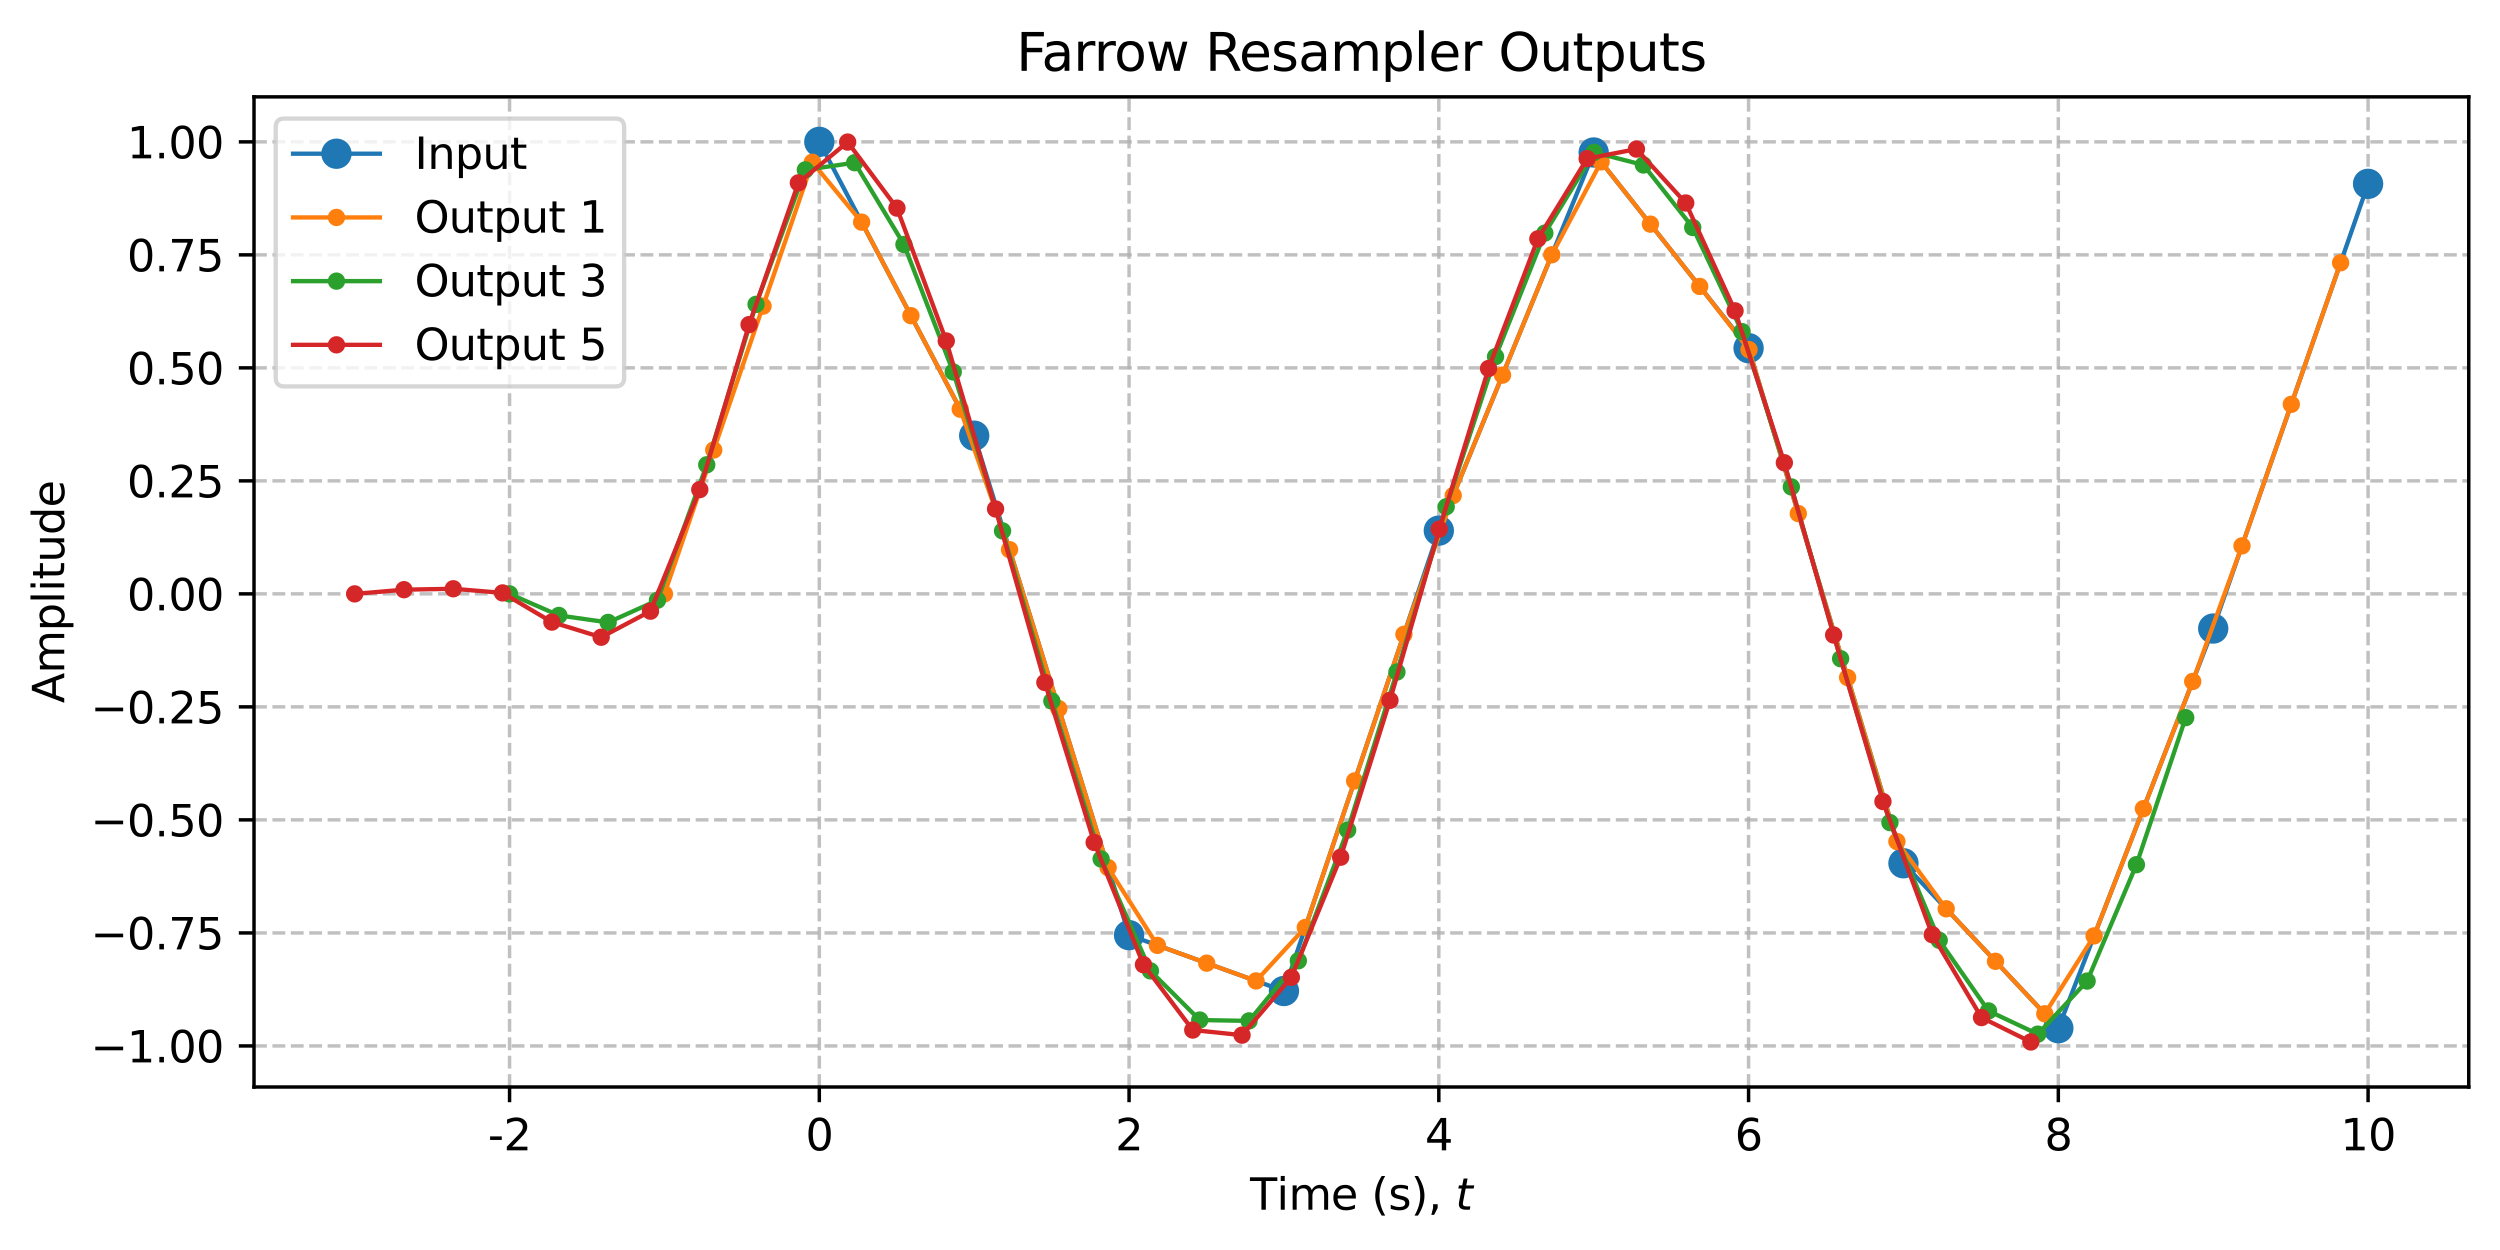 <?xml version="1.0" encoding="utf-8" standalone="no"?>
<!DOCTYPE svg PUBLIC "-//W3C//DTD SVG 1.1//EN"
  "http://www.w3.org/Graphics/SVG/1.1/DTD/svg11.dtd">
<svg xmlns:xlink="http://www.w3.org/1999/xlink" width="576pt" height="288pt" viewBox="0 0 576 288" xmlns="http://www.w3.org/2000/svg" version="1.1">
 <defs>
  <style type="text/css">*{stroke-linejoin: round; stroke-linecap: butt}</style>
 </defs>
 <g id="figure_1">
  <g id="patch_1">
   <path d="M 0 288 
L 576 288 
L 576 0 
L 0 0 
z
" style="fill: #ffffff"/>
  </g>
  <g id="axes_1">
   <g id="patch_2">
    <path d="M 58.523 250.444 
L 568.8 250.444 
L 568.8 22.318 
L 58.523 22.318 
z
" style="fill: #ffffff"/>
   </g>
   <g id="matplotlib.axis_1">
    <g id="xtick_1">
     <g id="line2d_1">
      <path d="M 117.402 250.444 
L 117.402 22.318 
" clip-path="url(#p59b5d9f935)" style="fill: none; stroke-dasharray: 2.96,1.28; stroke-dashoffset: 0; stroke: #b0b0b0; stroke-opacity: 0.8; stroke-width: 0.8"/>
     </g>
     <g id="line2d_2">
      <defs>
       <path id="mf16f959f09" d="M 0 0 
L 0 3.5 
" style="stroke: #000000; stroke-width: 0.8"/>
      </defs>
      <g>
       <use xlink:href="#mf16f959f09" x="117.402" y="250.444" style="stroke: #000000; stroke-width: 0.8"/>
      </g>
     </g>
     <g id="text_1">
      <!-- -2 -->
      <g transform="translate(112.416 265.042) scale(0.1 -0.1)">
       <defs>
        <path id="DejaVuSans-2d" d="M 313 2009 
L 1997 2009 
L 1997 1497 
L 313 1497 
L 313 2009 
z
" transform="scale(0.016)"/>
        <path id="DejaVuSans-32" d="M 1228 531 
L 3431 531 
L 3431 0 
L 469 0 
L 469 531 
Q 828 903 1448 1529 
Q 2069 2156 2228 2338 
Q 2531 2678 2651 2914 
Q 2772 3150 2772 3378 
Q 2772 3750 2511 3984 
Q 2250 4219 1831 4219 
Q 1534 4219 1204 4116 
Q 875 4013 500 3803 
L 500 4441 
Q 881 4594 1212 4672 
Q 1544 4750 1819 4750 
Q 2544 4750 2975 4387 
Q 3406 4025 3406 3419 
Q 3406 3131 3298 2873 
Q 3191 2616 2906 2266 
Q 2828 2175 2409 1742 
Q 1991 1309 1228 531 
z
" transform="scale(0.016)"/>
       </defs>
       <use xlink:href="#DejaVuSans-2d"/>
       <use xlink:href="#DejaVuSans-32" transform="translate(36.084 0)"/>
      </g>
     </g>
    </g>
    <g id="xtick_2">
     <g id="line2d_3">
      <path d="M 188.769 250.444 
L 188.769 22.318 
" clip-path="url(#p59b5d9f935)" style="fill: none; stroke-dasharray: 2.96,1.28; stroke-dashoffset: 0; stroke: #b0b0b0; stroke-opacity: 0.8; stroke-width: 0.8"/>
     </g>
     <g id="line2d_4">
      <g>
       <use xlink:href="#mf16f959f09" x="188.769" y="250.444" style="stroke: #000000; stroke-width: 0.8"/>
      </g>
     </g>
     <g id="text_2">
      <!-- 0 -->
      <g transform="translate(185.588 265.042) scale(0.1 -0.1)">
       <defs>
        <path id="DejaVuSans-30" d="M 2034 4250 
Q 1547 4250 1301 3770 
Q 1056 3291 1056 2328 
Q 1056 1369 1301 889 
Q 1547 409 2034 409 
Q 2525 409 2770 889 
Q 3016 1369 3016 2328 
Q 3016 3291 2770 3770 
Q 2525 4250 2034 4250 
z
M 2034 4750 
Q 2819 4750 3233 4129 
Q 3647 3509 3647 2328 
Q 3647 1150 3233 529 
Q 2819 -91 2034 -91 
Q 1250 -91 836 529 
Q 422 1150 422 2328 
Q 422 3509 836 4129 
Q 1250 4750 2034 4750 
z
" transform="scale(0.016)"/>
       </defs>
       <use xlink:href="#DejaVuSans-30"/>
      </g>
     </g>
    </g>
    <g id="xtick_3">
     <g id="line2d_5">
      <path d="M 260.136 250.444 
L 260.136 22.318 
" clip-path="url(#p59b5d9f935)" style="fill: none; stroke-dasharray: 2.96,1.28; stroke-dashoffset: 0; stroke: #b0b0b0; stroke-opacity: 0.8; stroke-width: 0.8"/>
     </g>
     <g id="line2d_6">
      <g>
       <use xlink:href="#mf16f959f09" x="260.136" y="250.444" style="stroke: #000000; stroke-width: 0.8"/>
      </g>
     </g>
     <g id="text_3">
      <!-- 2 -->
      <g transform="translate(256.955 265.042) scale(0.1 -0.1)">
       <use xlink:href="#DejaVuSans-32"/>
      </g>
     </g>
    </g>
    <g id="xtick_4">
     <g id="line2d_7">
      <path d="M 331.504 250.444 
L 331.504 22.318 
" clip-path="url(#p59b5d9f935)" style="fill: none; stroke-dasharray: 2.96,1.28; stroke-dashoffset: 0; stroke: #b0b0b0; stroke-opacity: 0.8; stroke-width: 0.8"/>
     </g>
     <g id="line2d_8">
      <g>
       <use xlink:href="#mf16f959f09" x="331.504" y="250.444" style="stroke: #000000; stroke-width: 0.8"/>
      </g>
     </g>
     <g id="text_4">
      <!-- 4 -->
      <g transform="translate(328.322 265.042) scale(0.1 -0.1)">
       <defs>
        <path id="DejaVuSans-34" d="M 2419 4116 
L 825 1625 
L 2419 1625 
L 2419 4116 
z
M 2253 4666 
L 3047 4666 
L 3047 1625 
L 3713 1625 
L 3713 1100 
L 3047 1100 
L 3047 0 
L 2419 0 
L 2419 1100 
L 313 1100 
L 313 1709 
L 2253 4666 
z
" transform="scale(0.016)"/>
       </defs>
       <use xlink:href="#DejaVuSans-34"/>
      </g>
     </g>
    </g>
    <g id="xtick_5">
     <g id="line2d_9">
      <path d="M 402.871 250.444 
L 402.871 22.318 
" clip-path="url(#p59b5d9f935)" style="fill: none; stroke-dasharray: 2.96,1.28; stroke-dashoffset: 0; stroke: #b0b0b0; stroke-opacity: 0.8; stroke-width: 0.8"/>
     </g>
     <g id="line2d_10">
      <g>
       <use xlink:href="#mf16f959f09" x="402.871" y="250.444" style="stroke: #000000; stroke-width: 0.8"/>
      </g>
     </g>
     <g id="text_5">
      <!-- 6 -->
      <g transform="translate(399.69 265.042) scale(0.1 -0.1)">
       <defs>
        <path id="DejaVuSans-36" d="M 2113 2584 
Q 1688 2584 1439 2293 
Q 1191 2003 1191 1497 
Q 1191 994 1439 701 
Q 1688 409 2113 409 
Q 2538 409 2786 701 
Q 3034 994 3034 1497 
Q 3034 2003 2786 2293 
Q 2538 2584 2113 2584 
z
M 3366 4563 
L 3366 3988 
Q 3128 4100 2886 4159 
Q 2644 4219 2406 4219 
Q 1781 4219 1451 3797 
Q 1122 3375 1075 2522 
Q 1259 2794 1537 2939 
Q 1816 3084 2150 3084 
Q 2853 3084 3261 2657 
Q 3669 2231 3669 1497 
Q 3669 778 3244 343 
Q 2819 -91 2113 -91 
Q 1303 -91 875 529 
Q 447 1150 447 2328 
Q 447 3434 972 4092 
Q 1497 4750 2381 4750 
Q 2619 4750 2861 4703 
Q 3103 4656 3366 4563 
z
" transform="scale(0.016)"/>
       </defs>
       <use xlink:href="#DejaVuSans-36"/>
      </g>
     </g>
    </g>
    <g id="xtick_6">
     <g id="line2d_11">
      <path d="M 474.238 250.444 
L 474.238 22.318 
" clip-path="url(#p59b5d9f935)" style="fill: none; stroke-dasharray: 2.96,1.28; stroke-dashoffset: 0; stroke: #b0b0b0; stroke-opacity: 0.8; stroke-width: 0.8"/>
     </g>
     <g id="line2d_12">
      <g>
       <use xlink:href="#mf16f959f09" x="474.238" y="250.444" style="stroke: #000000; stroke-width: 0.8"/>
      </g>
     </g>
     <g id="text_6">
      <!-- 8 -->
      <g transform="translate(471.057 265.042) scale(0.1 -0.1)">
       <defs>
        <path id="DejaVuSans-38" d="M 2034 2216 
Q 1584 2216 1326 1975 
Q 1069 1734 1069 1313 
Q 1069 891 1326 650 
Q 1584 409 2034 409 
Q 2484 409 2743 651 
Q 3003 894 3003 1313 
Q 3003 1734 2745 1975 
Q 2488 2216 2034 2216 
z
M 1403 2484 
Q 997 2584 770 2862 
Q 544 3141 544 3541 
Q 544 4100 942 4425 
Q 1341 4750 2034 4750 
Q 2731 4750 3128 4425 
Q 3525 4100 3525 3541 
Q 3525 3141 3298 2862 
Q 3072 2584 2669 2484 
Q 3125 2378 3379 2068 
Q 3634 1759 3634 1313 
Q 3634 634 3220 271 
Q 2806 -91 2034 -91 
Q 1263 -91 848 271 
Q 434 634 434 1313 
Q 434 1759 690 2068 
Q 947 2378 1403 2484 
z
M 1172 3481 
Q 1172 3119 1398 2916 
Q 1625 2713 2034 2713 
Q 2441 2713 2670 2916 
Q 2900 3119 2900 3481 
Q 2900 3844 2670 4047 
Q 2441 4250 2034 4250 
Q 1625 4250 1398 4047 
Q 1172 3844 1172 3481 
z
" transform="scale(0.016)"/>
       </defs>
       <use xlink:href="#DejaVuSans-38"/>
      </g>
     </g>
    </g>
    <g id="xtick_7">
     <g id="line2d_13">
      <path d="M 545.606 250.444 
L 545.606 22.318 
" clip-path="url(#p59b5d9f935)" style="fill: none; stroke-dasharray: 2.96,1.28; stroke-dashoffset: 0; stroke: #b0b0b0; stroke-opacity: 0.8; stroke-width: 0.8"/>
     </g>
     <g id="line2d_14">
      <g>
       <use xlink:href="#mf16f959f09" x="545.606" y="250.444" style="stroke: #000000; stroke-width: 0.8"/>
      </g>
     </g>
     <g id="text_7">
      <!-- 10 -->
      <g transform="translate(539.243 265.042) scale(0.1 -0.1)">
       <defs>
        <path id="DejaVuSans-31" d="M 794 531 
L 1825 531 
L 1825 4091 
L 703 3866 
L 703 4441 
L 1819 4666 
L 2450 4666 
L 2450 531 
L 3481 531 
L 3481 0 
L 794 0 
L 794 531 
z
" transform="scale(0.016)"/>
       </defs>
       <use xlink:href="#DejaVuSans-31"/>
       <use xlink:href="#DejaVuSans-30" transform="translate(63.623 0)"/>
      </g>
     </g>
    </g>
    <g id="text_8">
     <!-- Time (s), $t$ -->
     <g transform="translate(288.012 278.72) scale(0.1 -0.1)">
      <defs>
       <path id="DejaVuSans-54" d="M -19 4666 
L 3928 4666 
L 3928 4134 
L 2272 4134 
L 2272 0 
L 1638 0 
L 1638 4134 
L -19 4134 
L -19 4666 
z
" transform="scale(0.016)"/>
       <path id="DejaVuSans-69" d="M 603 3500 
L 1178 3500 
L 1178 0 
L 603 0 
L 603 3500 
z
M 603 4863 
L 1178 4863 
L 1178 4134 
L 603 4134 
L 603 4863 
z
" transform="scale(0.016)"/>
       <path id="DejaVuSans-6d" d="M 3328 2828 
Q 3544 3216 3844 3400 
Q 4144 3584 4550 3584 
Q 5097 3584 5394 3201 
Q 5691 2819 5691 2113 
L 5691 0 
L 5113 0 
L 5113 2094 
Q 5113 2597 4934 2840 
Q 4756 3084 4391 3084 
Q 3944 3084 3684 2787 
Q 3425 2491 3425 1978 
L 3425 0 
L 2847 0 
L 2847 2094 
Q 2847 2600 2669 2842 
Q 2491 3084 2119 3084 
Q 1678 3084 1418 2786 
Q 1159 2488 1159 1978 
L 1159 0 
L 581 0 
L 581 3500 
L 1159 3500 
L 1159 2956 
Q 1356 3278 1631 3431 
Q 1906 3584 2284 3584 
Q 2666 3584 2933 3390 
Q 3200 3197 3328 2828 
z
" transform="scale(0.016)"/>
       <path id="DejaVuSans-65" d="M 3597 1894 
L 3597 1613 
L 953 1613 
Q 991 1019 1311 708 
Q 1631 397 2203 397 
Q 2534 397 2845 478 
Q 3156 559 3463 722 
L 3463 178 
Q 3153 47 2828 -22 
Q 2503 -91 2169 -91 
Q 1331 -91 842 396 
Q 353 884 353 1716 
Q 353 2575 817 3079 
Q 1281 3584 2069 3584 
Q 2775 3584 3186 3129 
Q 3597 2675 3597 1894 
z
M 3022 2063 
Q 3016 2534 2758 2815 
Q 2500 3097 2075 3097 
Q 1594 3097 1305 2825 
Q 1016 2553 972 2059 
L 3022 2063 
z
" transform="scale(0.016)"/>
       <path id="DejaVuSans-20" transform="scale(0.016)"/>
       <path id="DejaVuSans-28" d="M 1984 4856 
Q 1566 4138 1362 3434 
Q 1159 2731 1159 2009 
Q 1159 1288 1364 580 
Q 1569 -128 1984 -844 
L 1484 -844 
Q 1016 -109 783 600 
Q 550 1309 550 2009 
Q 550 2706 781 3412 
Q 1013 4119 1484 4856 
L 1984 4856 
z
" transform="scale(0.016)"/>
       <path id="DejaVuSans-73" d="M 2834 3397 
L 2834 2853 
Q 2591 2978 2328 3040 
Q 2066 3103 1784 3103 
Q 1356 3103 1142 2972 
Q 928 2841 928 2578 
Q 928 2378 1081 2264 
Q 1234 2150 1697 2047 
L 1894 2003 
Q 2506 1872 2764 1633 
Q 3022 1394 3022 966 
Q 3022 478 2636 193 
Q 2250 -91 1575 -91 
Q 1294 -91 989 -36 
Q 684 19 347 128 
L 347 722 
Q 666 556 975 473 
Q 1284 391 1588 391 
Q 1994 391 2212 530 
Q 2431 669 2431 922 
Q 2431 1156 2273 1281 
Q 2116 1406 1581 1522 
L 1381 1569 
Q 847 1681 609 1914 
Q 372 2147 372 2553 
Q 372 3047 722 3315 
Q 1072 3584 1716 3584 
Q 2034 3584 2315 3537 
Q 2597 3491 2834 3397 
z
" transform="scale(0.016)"/>
       <path id="DejaVuSans-29" d="M 513 4856 
L 1013 4856 
Q 1481 4119 1714 3412 
Q 1947 2706 1947 2009 
Q 1947 1309 1714 600 
Q 1481 -109 1013 -844 
L 513 -844 
Q 928 -128 1133 580 
Q 1338 1288 1338 2009 
Q 1338 2731 1133 3434 
Q 928 4138 513 4856 
z
" transform="scale(0.016)"/>
       <path id="DejaVuSans-2c" d="M 750 794 
L 1409 794 
L 1409 256 
L 897 -744 
L 494 -744 
L 750 256 
L 750 794 
z
" transform="scale(0.016)"/>
       <path id="DejaVuSans-Oblique-74" d="M 2706 3500 
L 2619 3053 
L 1472 3053 
L 1100 1153 
Q 1081 1047 1072 975 
Q 1063 903 1063 863 
Q 1063 663 1183 572 
Q 1303 481 1569 481 
L 2150 481 
L 2053 0 
L 1503 0 
Q 991 0 739 200 
Q 488 400 488 806 
Q 488 878 497 964 
Q 506 1050 525 1153 
L 897 3053 
L 409 3053 
L 500 3500 
L 978 3500 
L 1172 4494 
L 1747 4494 
L 1556 3500 
L 2706 3500 
z
" transform="scale(0.016)"/>
      </defs>
      <use xlink:href="#DejaVuSans-54" transform="translate(0 0.016)"/>
      <use xlink:href="#DejaVuSans-69" transform="translate(61.084 0.016)"/>
      <use xlink:href="#DejaVuSans-6d" transform="translate(88.867 0.016)"/>
      <use xlink:href="#DejaVuSans-65" transform="translate(186.279 0.016)"/>
      <use xlink:href="#DejaVuSans-20" transform="translate(247.803 0.016)"/>
      <use xlink:href="#DejaVuSans-28" transform="translate(279.59 0.016)"/>
      <use xlink:href="#DejaVuSans-73" transform="translate(318.604 0.016)"/>
      <use xlink:href="#DejaVuSans-29" transform="translate(370.703 0.016)"/>
      <use xlink:href="#DejaVuSans-2c" transform="translate(409.717 0.016)"/>
      <use xlink:href="#DejaVuSans-20" transform="translate(441.504 0.016)"/>
      <use xlink:href="#DejaVuSans-Oblique-74" transform="translate(473.291 0.016)"/>
     </g>
    </g>
   </g>
   <g id="matplotlib.axis_2">
    <g id="ytick_1">
     <g id="line2d_15">
      <path d="M 58.523 240.978 
L 568.8 240.978 
" clip-path="url(#p59b5d9f935)" style="fill: none; stroke-dasharray: 2.96,1.28; stroke-dashoffset: 0; stroke: #b0b0b0; stroke-opacity: 0.8; stroke-width: 0.8"/>
     </g>
     <g id="line2d_16">
      <defs>
       <path id="macec46eb5b" d="M 0 0 
L -3.5 0 
" style="stroke: #000000; stroke-width: 0.8"/>
      </defs>
      <g>
       <use xlink:href="#macec46eb5b" x="58.523" y="240.978" style="stroke: #000000; stroke-width: 0.8"/>
      </g>
     </g>
     <g id="text_9">
      <!-- −1.00 -->
      <g transform="translate(20.878 244.777) scale(0.1 -0.1)">
       <defs>
        <path id="DejaVuSans-2212" d="M 678 2272 
L 4684 2272 
L 4684 1741 
L 678 1741 
L 678 2272 
z
" transform="scale(0.016)"/>
        <path id="DejaVuSans-2e" d="M 684 794 
L 1344 794 
L 1344 0 
L 684 0 
L 684 794 
z
" transform="scale(0.016)"/>
       </defs>
       <use xlink:href="#DejaVuSans-2212"/>
       <use xlink:href="#DejaVuSans-31" transform="translate(83.789 0)"/>
       <use xlink:href="#DejaVuSans-2e" transform="translate(147.412 0)"/>
       <use xlink:href="#DejaVuSans-30" transform="translate(179.199 0)"/>
       <use xlink:href="#DejaVuSans-30" transform="translate(242.822 0)"/>
      </g>
     </g>
    </g>
    <g id="ytick_2">
     <g id="line2d_17">
      <path d="M 58.523 214.941 
L 568.8 214.941 
" clip-path="url(#p59b5d9f935)" style="fill: none; stroke-dasharray: 2.96,1.28; stroke-dashoffset: 0; stroke: #b0b0b0; stroke-opacity: 0.8; stroke-width: 0.8"/>
     </g>
     <g id="line2d_18">
      <g>
       <use xlink:href="#macec46eb5b" x="58.523" y="214.941" style="stroke: #000000; stroke-width: 0.8"/>
      </g>
     </g>
     <g id="text_10">
      <!-- −0.75 -->
      <g transform="translate(20.878 218.74) scale(0.1 -0.1)">
       <defs>
        <path id="DejaVuSans-37" d="M 525 4666 
L 3525 4666 
L 3525 4397 
L 1831 0 
L 1172 0 
L 2766 4134 
L 525 4134 
L 525 4666 
z
" transform="scale(0.016)"/>
        <path id="DejaVuSans-35" d="M 691 4666 
L 3169 4666 
L 3169 4134 
L 1269 4134 
L 1269 2991 
Q 1406 3038 1543 3061 
Q 1681 3084 1819 3084 
Q 2600 3084 3056 2656 
Q 3513 2228 3513 1497 
Q 3513 744 3044 326 
Q 2575 -91 1722 -91 
Q 1428 -91 1123 -41 
Q 819 9 494 109 
L 494 744 
Q 775 591 1075 516 
Q 1375 441 1709 441 
Q 2250 441 2565 725 
Q 2881 1009 2881 1497 
Q 2881 1984 2565 2268 
Q 2250 2553 1709 2553 
Q 1456 2553 1204 2497 
Q 953 2441 691 2322 
L 691 4666 
z
" transform="scale(0.016)"/>
       </defs>
       <use xlink:href="#DejaVuSans-2212"/>
       <use xlink:href="#DejaVuSans-30" transform="translate(83.789 0)"/>
       <use xlink:href="#DejaVuSans-2e" transform="translate(147.412 0)"/>
       <use xlink:href="#DejaVuSans-37" transform="translate(179.199 0)"/>
       <use xlink:href="#DejaVuSans-35" transform="translate(242.822 0)"/>
      </g>
     </g>
    </g>
    <g id="ytick_3">
     <g id="line2d_19">
      <path d="M 58.523 188.905 
L 568.8 188.905 
" clip-path="url(#p59b5d9f935)" style="fill: none; stroke-dasharray: 2.96,1.28; stroke-dashoffset: 0; stroke: #b0b0b0; stroke-opacity: 0.8; stroke-width: 0.8"/>
     </g>
     <g id="line2d_20">
      <g>
       <use xlink:href="#macec46eb5b" x="58.523" y="188.905" style="stroke: #000000; stroke-width: 0.8"/>
      </g>
     </g>
     <g id="text_11">
      <!-- −0.50 -->
      <g transform="translate(20.878 192.704) scale(0.1 -0.1)">
       <use xlink:href="#DejaVuSans-2212"/>
       <use xlink:href="#DejaVuSans-30" transform="translate(83.789 0)"/>
       <use xlink:href="#DejaVuSans-2e" transform="translate(147.412 0)"/>
       <use xlink:href="#DejaVuSans-35" transform="translate(179.199 0)"/>
       <use xlink:href="#DejaVuSans-30" transform="translate(242.822 0)"/>
      </g>
     </g>
    </g>
    <g id="ytick_4">
     <g id="line2d_21">
      <path d="M 58.523 162.869 
L 568.8 162.869 
" clip-path="url(#p59b5d9f935)" style="fill: none; stroke-dasharray: 2.96,1.28; stroke-dashoffset: 0; stroke: #b0b0b0; stroke-opacity: 0.8; stroke-width: 0.8"/>
     </g>
     <g id="line2d_22">
      <g>
       <use xlink:href="#macec46eb5b" x="58.523" y="162.869" style="stroke: #000000; stroke-width: 0.8"/>
      </g>
     </g>
     <g id="text_12">
      <!-- −0.25 -->
      <g transform="translate(20.878 166.668) scale(0.1 -0.1)">
       <use xlink:href="#DejaVuSans-2212"/>
       <use xlink:href="#DejaVuSans-30" transform="translate(83.789 0)"/>
       <use xlink:href="#DejaVuSans-2e" transform="translate(147.412 0)"/>
       <use xlink:href="#DejaVuSans-32" transform="translate(179.199 0)"/>
       <use xlink:href="#DejaVuSans-35" transform="translate(242.822 0)"/>
      </g>
     </g>
    </g>
    <g id="ytick_5">
     <g id="line2d_23">
      <path d="M 58.523 136.832 
L 568.8 136.832 
" clip-path="url(#p59b5d9f935)" style="fill: none; stroke-dasharray: 2.96,1.28; stroke-dashoffset: 0; stroke: #b0b0b0; stroke-opacity: 0.8; stroke-width: 0.8"/>
     </g>
     <g id="line2d_24">
      <g>
       <use xlink:href="#macec46eb5b" x="58.523" y="136.832" style="stroke: #000000; stroke-width: 0.8"/>
      </g>
     </g>
     <g id="text_13">
      <!-- 0.00 -->
      <g transform="translate(29.258 140.632) scale(0.1 -0.1)">
       <use xlink:href="#DejaVuSans-30"/>
       <use xlink:href="#DejaVuSans-2e" transform="translate(63.623 0)"/>
       <use xlink:href="#DejaVuSans-30" transform="translate(95.41 0)"/>
       <use xlink:href="#DejaVuSans-30" transform="translate(159.033 0)"/>
      </g>
     </g>
    </g>
    <g id="ytick_6">
     <g id="line2d_25">
      <path d="M 58.523 110.796 
L 568.8 110.796 
" clip-path="url(#p59b5d9f935)" style="fill: none; stroke-dasharray: 2.96,1.28; stroke-dashoffset: 0; stroke: #b0b0b0; stroke-opacity: 0.8; stroke-width: 0.8"/>
     </g>
     <g id="line2d_26">
      <g>
       <use xlink:href="#macec46eb5b" x="58.523" y="110.796" style="stroke: #000000; stroke-width: 0.8"/>
      </g>
     </g>
     <g id="text_14">
      <!-- 0.25 -->
      <g transform="translate(29.258 114.595) scale(0.1 -0.1)">
       <use xlink:href="#DejaVuSans-30"/>
       <use xlink:href="#DejaVuSans-2e" transform="translate(63.623 0)"/>
       <use xlink:href="#DejaVuSans-32" transform="translate(95.41 0)"/>
       <use xlink:href="#DejaVuSans-35" transform="translate(159.033 0)"/>
      </g>
     </g>
    </g>
    <g id="ytick_7">
     <g id="line2d_27">
      <path d="M 58.523 84.76 
L 568.8 84.76 
" clip-path="url(#p59b5d9f935)" style="fill: none; stroke-dasharray: 2.96,1.28; stroke-dashoffset: 0; stroke: #b0b0b0; stroke-opacity: 0.8; stroke-width: 0.8"/>
     </g>
     <g id="line2d_28">
      <g>
       <use xlink:href="#macec46eb5b" x="58.523" y="84.76" style="stroke: #000000; stroke-width: 0.8"/>
      </g>
     </g>
     <g id="text_15">
      <!-- 0.50 -->
      <g transform="translate(29.258 88.559) scale(0.1 -0.1)">
       <use xlink:href="#DejaVuSans-30"/>
       <use xlink:href="#DejaVuSans-2e" transform="translate(63.623 0)"/>
       <use xlink:href="#DejaVuSans-35" transform="translate(95.41 0)"/>
       <use xlink:href="#DejaVuSans-30" transform="translate(159.033 0)"/>
      </g>
     </g>
    </g>
    <g id="ytick_8">
     <g id="line2d_29">
      <path d="M 58.523 58.724 
L 568.8 58.724 
" clip-path="url(#p59b5d9f935)" style="fill: none; stroke-dasharray: 2.96,1.28; stroke-dashoffset: 0; stroke: #b0b0b0; stroke-opacity: 0.8; stroke-width: 0.8"/>
     </g>
     <g id="line2d_30">
      <g>
       <use xlink:href="#macec46eb5b" x="58.523" y="58.724" style="stroke: #000000; stroke-width: 0.8"/>
      </g>
     </g>
     <g id="text_16">
      <!-- 0.75 -->
      <g transform="translate(29.258 62.523) scale(0.1 -0.1)">
       <use xlink:href="#DejaVuSans-30"/>
       <use xlink:href="#DejaVuSans-2e" transform="translate(63.623 0)"/>
       <use xlink:href="#DejaVuSans-37" transform="translate(95.41 0)"/>
       <use xlink:href="#DejaVuSans-35" transform="translate(159.033 0)"/>
      </g>
     </g>
    </g>
    <g id="ytick_9">
     <g id="line2d_31">
      <path d="M 58.523 32.687 
L 568.8 32.687 
" clip-path="url(#p59b5d9f935)" style="fill: none; stroke-dasharray: 2.96,1.28; stroke-dashoffset: 0; stroke: #b0b0b0; stroke-opacity: 0.8; stroke-width: 0.8"/>
     </g>
     <g id="line2d_32">
      <g>
       <use xlink:href="#macec46eb5b" x="58.523" y="32.687" style="stroke: #000000; stroke-width: 0.8"/>
      </g>
     </g>
     <g id="text_17">
      <!-- 1.00 -->
      <g transform="translate(29.258 36.487) scale(0.1 -0.1)">
       <use xlink:href="#DejaVuSans-31"/>
       <use xlink:href="#DejaVuSans-2e" transform="translate(63.623 0)"/>
       <use xlink:href="#DejaVuSans-30" transform="translate(95.41 0)"/>
       <use xlink:href="#DejaVuSans-30" transform="translate(159.033 0)"/>
      </g>
     </g>
    </g>
    <g id="text_18">
     <!-- Amplitude -->
     <g transform="translate(14.798 162.004) rotate(-90) scale(0.1 -0.1)">
      <defs>
       <path id="DejaVuSans-41" d="M 2188 4044 
L 1331 1722 
L 3047 1722 
L 2188 4044 
z
M 1831 4666 
L 2547 4666 
L 4325 0 
L 3669 0 
L 3244 1197 
L 1141 1197 
L 716 0 
L 50 0 
L 1831 4666 
z
" transform="scale(0.016)"/>
       <path id="DejaVuSans-70" d="M 1159 525 
L 1159 -1331 
L 581 -1331 
L 581 3500 
L 1159 3500 
L 1159 2969 
Q 1341 3281 1617 3432 
Q 1894 3584 2278 3584 
Q 2916 3584 3314 3078 
Q 3713 2572 3713 1747 
Q 3713 922 3314 415 
Q 2916 -91 2278 -91 
Q 1894 -91 1617 61 
Q 1341 213 1159 525 
z
M 3116 1747 
Q 3116 2381 2855 2742 
Q 2594 3103 2138 3103 
Q 1681 3103 1420 2742 
Q 1159 2381 1159 1747 
Q 1159 1113 1420 752 
Q 1681 391 2138 391 
Q 2594 391 2855 752 
Q 3116 1113 3116 1747 
z
" transform="scale(0.016)"/>
       <path id="DejaVuSans-6c" d="M 603 4863 
L 1178 4863 
L 1178 0 
L 603 0 
L 603 4863 
z
" transform="scale(0.016)"/>
       <path id="DejaVuSans-74" d="M 1172 4494 
L 1172 3500 
L 2356 3500 
L 2356 3053 
L 1172 3053 
L 1172 1153 
Q 1172 725 1289 603 
Q 1406 481 1766 481 
L 2356 481 
L 2356 0 
L 1766 0 
Q 1100 0 847 248 
Q 594 497 594 1153 
L 594 3053 
L 172 3053 
L 172 3500 
L 594 3500 
L 594 4494 
L 1172 4494 
z
" transform="scale(0.016)"/>
       <path id="DejaVuSans-75" d="M 544 1381 
L 544 3500 
L 1119 3500 
L 1119 1403 
Q 1119 906 1312 657 
Q 1506 409 1894 409 
Q 2359 409 2629 706 
Q 2900 1003 2900 1516 
L 2900 3500 
L 3475 3500 
L 3475 0 
L 2900 0 
L 2900 538 
Q 2691 219 2414 64 
Q 2138 -91 1772 -91 
Q 1169 -91 856 284 
Q 544 659 544 1381 
z
M 1991 3584 
L 1991 3584 
z
" transform="scale(0.016)"/>
       <path id="DejaVuSans-64" d="M 2906 2969 
L 2906 4863 
L 3481 4863 
L 3481 0 
L 2906 0 
L 2906 525 
Q 2725 213 2448 61 
Q 2172 -91 1784 -91 
Q 1150 -91 751 415 
Q 353 922 353 1747 
Q 353 2572 751 3078 
Q 1150 3584 1784 3584 
Q 2172 3584 2448 3432 
Q 2725 3281 2906 2969 
z
M 947 1747 
Q 947 1113 1208 752 
Q 1469 391 1925 391 
Q 2381 391 2643 752 
Q 2906 1113 2906 1747 
Q 2906 2381 2643 2742 
Q 2381 3103 1925 3103 
Q 1469 3103 1208 2742 
Q 947 2381 947 1747 
z
" transform="scale(0.016)"/>
      </defs>
      <use xlink:href="#DejaVuSans-41"/>
      <use xlink:href="#DejaVuSans-6d" transform="translate(68.408 0)"/>
      <use xlink:href="#DejaVuSans-70" transform="translate(165.82 0)"/>
      <use xlink:href="#DejaVuSans-6c" transform="translate(229.297 0)"/>
      <use xlink:href="#DejaVuSans-69" transform="translate(257.08 0)"/>
      <use xlink:href="#DejaVuSans-74" transform="translate(284.863 0)"/>
      <use xlink:href="#DejaVuSans-75" transform="translate(324.072 0)"/>
      <use xlink:href="#DejaVuSans-64" transform="translate(387.451 0)"/>
      <use xlink:href="#DejaVuSans-65" transform="translate(450.928 0)"/>
     </g>
    </g>
   </g>
   <g id="line2d_33">
    <path d="M 188.769 32.687 
L 224.453 100.38 
L 260.136 215.459 
L 295.82 228.327 
L 331.504 122.256 
L 367.187 35.134 
L 402.871 80.216 
L 438.555 198.898 
L 474.238 236.897 
L 509.922 144.816 
L 545.606 42.357 
" clip-path="url(#p59b5d9f935)" style="fill: none; stroke: #1f77b4; stroke-linecap: square"/>
    <defs>
     <path id="m465de26dd0" d="M 0 3 
C 0.796 3 1.559 2.684 2.121 2.121 
C 2.684 1.559 3 0.796 3 0 
C 3 -0.796 2.684 -1.559 2.121 -2.121 
C 1.559 -2.684 0.796 -3 0 -3 
C -0.796 -3 -1.559 -2.684 -2.121 -2.121 
C -2.684 -1.559 -3 -0.796 -3 0 
C -3 0.796 -2.684 1.559 -2.121 2.121 
C -1.559 2.684 -0.796 3 0 3 
z
" style="stroke: #1f77b4"/>
    </defs>
    <g clip-path="url(#p59b5d9f935)">
     <use xlink:href="#m465de26dd0" x="188.769" y="32.687" style="fill: #1f77b4; stroke: #1f77b4"/>
     <use xlink:href="#m465de26dd0" x="224.453" y="100.38" style="fill: #1f77b4; stroke: #1f77b4"/>
     <use xlink:href="#m465de26dd0" x="260.136" y="215.459" style="fill: #1f77b4; stroke: #1f77b4"/>
     <use xlink:href="#m465de26dd0" x="295.82" y="228.327" style="fill: #1f77b4; stroke: #1f77b4"/>
     <use xlink:href="#m465de26dd0" x="331.504" y="122.256" style="fill: #1f77b4; stroke: #1f77b4"/>
     <use xlink:href="#m465de26dd0" x="367.187" y="35.134" style="fill: #1f77b4; stroke: #1f77b4"/>
     <use xlink:href="#m465de26dd0" x="402.871" y="80.216" style="fill: #1f77b4; stroke: #1f77b4"/>
     <use xlink:href="#m465de26dd0" x="438.555" y="198.898" style="fill: #1f77b4; stroke: #1f77b4"/>
     <use xlink:href="#m465de26dd0" x="474.238" y="236.897" style="fill: #1f77b4; stroke: #1f77b4"/>
     <use xlink:href="#m465de26dd0" x="509.922" y="144.816" style="fill: #1f77b4; stroke: #1f77b4"/>
     <use xlink:href="#m465de26dd0" x="545.606" y="42.357" style="fill: #1f77b4; stroke: #1f77b4"/>
    </g>
   </g>
   <g id="line2d_34">
    <path d="M 153.085 136.832 
L 164.444 103.682 
L 175.802 70.532 
L 187.161 37.381 
L 198.519 51.184 
L 209.878 72.731 
L 221.236 94.278 
L 232.594 126.637 
L 243.953 163.268 
L 255.311 199.899 
L 266.67 217.815 
L 278.028 221.911 
L 289.387 226.007 
L 300.745 213.686 
L 312.104 179.923 
L 323.462 146.159 
L 334.821 114.157 
L 346.179 86.425 
L 357.538 58.693 
L 368.896 37.292 
L 380.255 51.643 
L 391.613 65.993 
L 402.971 80.551 
L 414.33 118.328 
L 425.688 156.106 
L 437.047 193.883 
L 448.405 209.388 
L 459.764 221.483 
L 471.122 233.579 
L 482.481 215.628 
L 493.839 186.317 
L 505.198 157.007 
L 516.556 125.767 
L 527.915 93.154 
L 539.273 60.54 
" clip-path="url(#p59b5d9f935)" style="fill: none; stroke: #ff7f0e; stroke-linecap: square"/>
    <defs>
     <path id="meaad616f1b" d="M 0 1.5 
C 0.398 1.5 0.779 1.342 1.061 1.061 
C 1.342 0.779 1.5 0.398 1.5 0 
C 1.5 -0.398 1.342 -0.779 1.061 -1.061 
C 0.779 -1.342 0.398 -1.5 0 -1.5 
C -0.398 -1.5 -0.779 -1.342 -1.061 -1.061 
C -1.342 -0.779 -1.5 -0.398 -1.5 0 
C -1.5 0.398 -1.342 0.779 -1.061 1.061 
C -0.779 1.342 -0.398 1.5 0 1.5 
z
" style="stroke: #ff7f0e"/>
    </defs>
    <g clip-path="url(#p59b5d9f935)">
     <use xlink:href="#meaad616f1b" x="153.085" y="136.832" style="fill: #ff7f0e; stroke: #ff7f0e"/>
     <use xlink:href="#meaad616f1b" x="164.444" y="103.682" style="fill: #ff7f0e; stroke: #ff7f0e"/>
     <use xlink:href="#meaad616f1b" x="175.802" y="70.532" style="fill: #ff7f0e; stroke: #ff7f0e"/>
     <use xlink:href="#meaad616f1b" x="187.161" y="37.381" style="fill: #ff7f0e; stroke: #ff7f0e"/>
     <use xlink:href="#meaad616f1b" x="198.519" y="51.184" style="fill: #ff7f0e; stroke: #ff7f0e"/>
     <use xlink:href="#meaad616f1b" x="209.878" y="72.731" style="fill: #ff7f0e; stroke: #ff7f0e"/>
     <use xlink:href="#meaad616f1b" x="221.236" y="94.278" style="fill: #ff7f0e; stroke: #ff7f0e"/>
     <use xlink:href="#meaad616f1b" x="232.594" y="126.637" style="fill: #ff7f0e; stroke: #ff7f0e"/>
     <use xlink:href="#meaad616f1b" x="243.953" y="163.268" style="fill: #ff7f0e; stroke: #ff7f0e"/>
     <use xlink:href="#meaad616f1b" x="255.311" y="199.899" style="fill: #ff7f0e; stroke: #ff7f0e"/>
     <use xlink:href="#meaad616f1b" x="266.67" y="217.815" style="fill: #ff7f0e; stroke: #ff7f0e"/>
     <use xlink:href="#meaad616f1b" x="278.028" y="221.911" style="fill: #ff7f0e; stroke: #ff7f0e"/>
     <use xlink:href="#meaad616f1b" x="289.387" y="226.007" style="fill: #ff7f0e; stroke: #ff7f0e"/>
     <use xlink:href="#meaad616f1b" x="300.745" y="213.686" style="fill: #ff7f0e; stroke: #ff7f0e"/>
     <use xlink:href="#meaad616f1b" x="312.104" y="179.923" style="fill: #ff7f0e; stroke: #ff7f0e"/>
     <use xlink:href="#meaad616f1b" x="323.462" y="146.159" style="fill: #ff7f0e; stroke: #ff7f0e"/>
     <use xlink:href="#meaad616f1b" x="334.821" y="114.157" style="fill: #ff7f0e; stroke: #ff7f0e"/>
     <use xlink:href="#meaad616f1b" x="346.179" y="86.425" style="fill: #ff7f0e; stroke: #ff7f0e"/>
     <use xlink:href="#meaad616f1b" x="357.538" y="58.693" style="fill: #ff7f0e; stroke: #ff7f0e"/>
     <use xlink:href="#meaad616f1b" x="368.896" y="37.292" style="fill: #ff7f0e; stroke: #ff7f0e"/>
     <use xlink:href="#meaad616f1b" x="380.255" y="51.643" style="fill: #ff7f0e; stroke: #ff7f0e"/>
     <use xlink:href="#meaad616f1b" x="391.613" y="65.993" style="fill: #ff7f0e; stroke: #ff7f0e"/>
     <use xlink:href="#meaad616f1b" x="402.971" y="80.551" style="fill: #ff7f0e; stroke: #ff7f0e"/>
     <use xlink:href="#meaad616f1b" x="414.33" y="118.328" style="fill: #ff7f0e; stroke: #ff7f0e"/>
     <use xlink:href="#meaad616f1b" x="425.688" y="156.106" style="fill: #ff7f0e; stroke: #ff7f0e"/>
     <use xlink:href="#meaad616f1b" x="437.047" y="193.883" style="fill: #ff7f0e; stroke: #ff7f0e"/>
     <use xlink:href="#meaad616f1b" x="448.405" y="209.388" style="fill: #ff7f0e; stroke: #ff7f0e"/>
     <use xlink:href="#meaad616f1b" x="459.764" y="221.483" style="fill: #ff7f0e; stroke: #ff7f0e"/>
     <use xlink:href="#meaad616f1b" x="471.122" y="233.579" style="fill: #ff7f0e; stroke: #ff7f0e"/>
     <use xlink:href="#meaad616f1b" x="482.481" y="215.628" style="fill: #ff7f0e; stroke: #ff7f0e"/>
     <use xlink:href="#meaad616f1b" x="493.839" y="186.317" style="fill: #ff7f0e; stroke: #ff7f0e"/>
     <use xlink:href="#meaad616f1b" x="505.198" y="157.007" style="fill: #ff7f0e; stroke: #ff7f0e"/>
     <use xlink:href="#meaad616f1b" x="516.556" y="125.767" style="fill: #ff7f0e; stroke: #ff7f0e"/>
     <use xlink:href="#meaad616f1b" x="527.915" y="93.154" style="fill: #ff7f0e; stroke: #ff7f0e"/>
     <use xlink:href="#meaad616f1b" x="539.273" y="60.54" style="fill: #ff7f0e; stroke: #ff7f0e"/>
    </g>
   </g>
   <g id="line2d_35">
    <path d="M 117.402 136.832 
L 128.76 141.798 
L 140.118 143.404 
L 151.477 138.293 
L 162.835 107.087 
L 174.194 70.119 
L 185.552 39.141 
L 196.911 37.488 
L 208.269 56.336 
L 219.628 85.703 
L 230.986 122.319 
L 242.345 161.517 
L 253.703 197.916 
L 265.062 223.693 
L 276.42 235.018 
L 287.779 235.212 
L 299.137 221.363 
L 310.495 191.25 
L 321.854 154.831 
L 333.212 116.75 
L 344.571 82.167 
L 355.929 53.707 
L 367.288 35.102 
L 378.646 38.013 
L 390.005 52.413 
L 401.363 76.41 
L 412.722 112.182 
L 424.08 151.769 
L 435.439 189.521 
L 446.797 216.641 
L 458.156 232.916 
L 469.514 238.266 
L 480.872 226.041 
L 492.231 199.224 
L 503.589 165.344 
" clip-path="url(#p59b5d9f935)" style="fill: none; stroke: #2ca02c; stroke-linecap: square"/>
    <defs>
     <path id="m356cd6b48f" d="M 0 1.5 
C 0.398 1.5 0.779 1.342 1.061 1.061 
C 1.342 0.779 1.5 0.398 1.5 0 
C 1.5 -0.398 1.342 -0.779 1.061 -1.061 
C 0.779 -1.342 0.398 -1.5 0 -1.5 
C -0.398 -1.5 -0.779 -1.342 -1.061 -1.061 
C -1.342 -0.779 -1.5 -0.398 -1.5 0 
C -1.5 0.398 -1.342 0.779 -1.061 1.061 
C -0.779 1.342 -0.398 1.5 0 1.5 
z
" style="stroke: #2ca02c"/>
    </defs>
    <g clip-path="url(#p59b5d9f935)">
     <use xlink:href="#m356cd6b48f" x="117.402" y="136.832" style="fill: #2ca02c; stroke: #2ca02c"/>
     <use xlink:href="#m356cd6b48f" x="128.76" y="141.798" style="fill: #2ca02c; stroke: #2ca02c"/>
     <use xlink:href="#m356cd6b48f" x="140.118" y="143.404" style="fill: #2ca02c; stroke: #2ca02c"/>
     <use xlink:href="#m356cd6b48f" x="151.477" y="138.293" style="fill: #2ca02c; stroke: #2ca02c"/>
     <use xlink:href="#m356cd6b48f" x="162.835" y="107.087" style="fill: #2ca02c; stroke: #2ca02c"/>
     <use xlink:href="#m356cd6b48f" x="174.194" y="70.119" style="fill: #2ca02c; stroke: #2ca02c"/>
     <use xlink:href="#m356cd6b48f" x="185.552" y="39.141" style="fill: #2ca02c; stroke: #2ca02c"/>
     <use xlink:href="#m356cd6b48f" x="196.911" y="37.488" style="fill: #2ca02c; stroke: #2ca02c"/>
     <use xlink:href="#m356cd6b48f" x="208.269" y="56.336" style="fill: #2ca02c; stroke: #2ca02c"/>
     <use xlink:href="#m356cd6b48f" x="219.628" y="85.703" style="fill: #2ca02c; stroke: #2ca02c"/>
     <use xlink:href="#m356cd6b48f" x="230.986" y="122.319" style="fill: #2ca02c; stroke: #2ca02c"/>
     <use xlink:href="#m356cd6b48f" x="242.345" y="161.517" style="fill: #2ca02c; stroke: #2ca02c"/>
     <use xlink:href="#m356cd6b48f" x="253.703" y="197.916" style="fill: #2ca02c; stroke: #2ca02c"/>
     <use xlink:href="#m356cd6b48f" x="265.062" y="223.693" style="fill: #2ca02c; stroke: #2ca02c"/>
     <use xlink:href="#m356cd6b48f" x="276.42" y="235.018" style="fill: #2ca02c; stroke: #2ca02c"/>
     <use xlink:href="#m356cd6b48f" x="287.779" y="235.212" style="fill: #2ca02c; stroke: #2ca02c"/>
     <use xlink:href="#m356cd6b48f" x="299.137" y="221.363" style="fill: #2ca02c; stroke: #2ca02c"/>
     <use xlink:href="#m356cd6b48f" x="310.495" y="191.25" style="fill: #2ca02c; stroke: #2ca02c"/>
     <use xlink:href="#m356cd6b48f" x="321.854" y="154.831" style="fill: #2ca02c; stroke: #2ca02c"/>
     <use xlink:href="#m356cd6b48f" x="333.212" y="116.75" style="fill: #2ca02c; stroke: #2ca02c"/>
     <use xlink:href="#m356cd6b48f" x="344.571" y="82.167" style="fill: #2ca02c; stroke: #2ca02c"/>
     <use xlink:href="#m356cd6b48f" x="355.929" y="53.707" style="fill: #2ca02c; stroke: #2ca02c"/>
     <use xlink:href="#m356cd6b48f" x="367.288" y="35.102" style="fill: #2ca02c; stroke: #2ca02c"/>
     <use xlink:href="#m356cd6b48f" x="378.646" y="38.013" style="fill: #2ca02c; stroke: #2ca02c"/>
     <use xlink:href="#m356cd6b48f" x="390.005" y="52.413" style="fill: #2ca02c; stroke: #2ca02c"/>
     <use xlink:href="#m356cd6b48f" x="401.363" y="76.41" style="fill: #2ca02c; stroke: #2ca02c"/>
     <use xlink:href="#m356cd6b48f" x="412.722" y="112.182" style="fill: #2ca02c; stroke: #2ca02c"/>
     <use xlink:href="#m356cd6b48f" x="424.08" y="151.769" style="fill: #2ca02c; stroke: #2ca02c"/>
     <use xlink:href="#m356cd6b48f" x="435.439" y="189.521" style="fill: #2ca02c; stroke: #2ca02c"/>
     <use xlink:href="#m356cd6b48f" x="446.797" y="216.641" style="fill: #2ca02c; stroke: #2ca02c"/>
     <use xlink:href="#m356cd6b48f" x="458.156" y="232.916" style="fill: #2ca02c; stroke: #2ca02c"/>
     <use xlink:href="#m356cd6b48f" x="469.514" y="238.266" style="fill: #2ca02c; stroke: #2ca02c"/>
     <use xlink:href="#m356cd6b48f" x="480.872" y="226.041" style="fill: #2ca02c; stroke: #2ca02c"/>
     <use xlink:href="#m356cd6b48f" x="492.231" y="199.224" style="fill: #2ca02c; stroke: #2ca02c"/>
     <use xlink:href="#m356cd6b48f" x="503.589" y="165.344" style="fill: #2ca02c; stroke: #2ca02c"/>
    </g>
   </g>
   <g id="line2d_36">
    <path d="M 81.718 136.832 
L 93.076 135.865 
L 104.435 135.651 
L 115.793 136.607 
L 127.152 143.332 
L 138.51 146.821 
L 149.869 140.816 
L 161.227 112.807 
L 172.586 74.791 
L 183.944 42.136 
L 195.302 32.732 
L 206.661 47.95 
L 218.019 78.56 
L 229.378 117.266 
L 240.736 157.245 
L 252.095 194.103 
L 263.453 222.261 
L 274.812 237.321 
L 286.17 238.496 
L 297.529 225.177 
L 308.887 197.506 
L 320.246 161.367 
L 331.604 121.911 
L 342.963 84.903 
L 354.321 55.034 
L 365.679 36.551 
L 377.038 34.346 
L 388.396 46.768 
L 399.755 71.62 
L 411.113 106.616 
L 422.472 146.312 
L 433.83 184.67 
L 445.189 215.35 
L 456.547 234.45 
L 467.906 240.074 
" clip-path="url(#p59b5d9f935)" style="fill: none; stroke: #d62728; stroke-linecap: square"/>
    <defs>
     <path id="m79983a7712" d="M 0 1.5 
C 0.398 1.5 0.779 1.342 1.061 1.061 
C 1.342 0.779 1.5 0.398 1.5 0 
C 1.5 -0.398 1.342 -0.779 1.061 -1.061 
C 0.779 -1.342 0.398 -1.5 0 -1.5 
C -0.398 -1.5 -0.779 -1.342 -1.061 -1.061 
C -1.342 -0.779 -1.5 -0.398 -1.5 0 
C -1.5 0.398 -1.342 0.779 -1.061 1.061 
C -0.779 1.342 -0.398 1.5 0 1.5 
z
" style="stroke: #d62728"/>
    </defs>
    <g clip-path="url(#p59b5d9f935)">
     <use xlink:href="#m79983a7712" x="81.718" y="136.832" style="fill: #d62728; stroke: #d62728"/>
     <use xlink:href="#m79983a7712" x="93.076" y="135.865" style="fill: #d62728; stroke: #d62728"/>
     <use xlink:href="#m79983a7712" x="104.435" y="135.651" style="fill: #d62728; stroke: #d62728"/>
     <use xlink:href="#m79983a7712" x="115.793" y="136.607" style="fill: #d62728; stroke: #d62728"/>
     <use xlink:href="#m79983a7712" x="127.152" y="143.332" style="fill: #d62728; stroke: #d62728"/>
     <use xlink:href="#m79983a7712" x="138.51" y="146.821" style="fill: #d62728; stroke: #d62728"/>
     <use xlink:href="#m79983a7712" x="149.869" y="140.816" style="fill: #d62728; stroke: #d62728"/>
     <use xlink:href="#m79983a7712" x="161.227" y="112.807" style="fill: #d62728; stroke: #d62728"/>
     <use xlink:href="#m79983a7712" x="172.586" y="74.791" style="fill: #d62728; stroke: #d62728"/>
     <use xlink:href="#m79983a7712" x="183.944" y="42.136" style="fill: #d62728; stroke: #d62728"/>
     <use xlink:href="#m79983a7712" x="195.302" y="32.732" style="fill: #d62728; stroke: #d62728"/>
     <use xlink:href="#m79983a7712" x="206.661" y="47.95" style="fill: #d62728; stroke: #d62728"/>
     <use xlink:href="#m79983a7712" x="218.019" y="78.56" style="fill: #d62728; stroke: #d62728"/>
     <use xlink:href="#m79983a7712" x="229.378" y="117.266" style="fill: #d62728; stroke: #d62728"/>
     <use xlink:href="#m79983a7712" x="240.736" y="157.245" style="fill: #d62728; stroke: #d62728"/>
     <use xlink:href="#m79983a7712" x="252.095" y="194.103" style="fill: #d62728; stroke: #d62728"/>
     <use xlink:href="#m79983a7712" x="263.453" y="222.261" style="fill: #d62728; stroke: #d62728"/>
     <use xlink:href="#m79983a7712" x="274.812" y="237.321" style="fill: #d62728; stroke: #d62728"/>
     <use xlink:href="#m79983a7712" x="286.17" y="238.496" style="fill: #d62728; stroke: #d62728"/>
     <use xlink:href="#m79983a7712" x="297.529" y="225.177" style="fill: #d62728; stroke: #d62728"/>
     <use xlink:href="#m79983a7712" x="308.887" y="197.506" style="fill: #d62728; stroke: #d62728"/>
     <use xlink:href="#m79983a7712" x="320.246" y="161.367" style="fill: #d62728; stroke: #d62728"/>
     <use xlink:href="#m79983a7712" x="331.604" y="121.911" style="fill: #d62728; stroke: #d62728"/>
     <use xlink:href="#m79983a7712" x="342.963" y="84.903" style="fill: #d62728; stroke: #d62728"/>
     <use xlink:href="#m79983a7712" x="354.321" y="55.034" style="fill: #d62728; stroke: #d62728"/>
     <use xlink:href="#m79983a7712" x="365.679" y="36.551" style="fill: #d62728; stroke: #d62728"/>
     <use xlink:href="#m79983a7712" x="377.038" y="34.346" style="fill: #d62728; stroke: #d62728"/>
     <use xlink:href="#m79983a7712" x="388.396" y="46.768" style="fill: #d62728; stroke: #d62728"/>
     <use xlink:href="#m79983a7712" x="399.755" y="71.62" style="fill: #d62728; stroke: #d62728"/>
     <use xlink:href="#m79983a7712" x="411.113" y="106.616" style="fill: #d62728; stroke: #d62728"/>
     <use xlink:href="#m79983a7712" x="422.472" y="146.312" style="fill: #d62728; stroke: #d62728"/>
     <use xlink:href="#m79983a7712" x="433.83" y="184.67" style="fill: #d62728; stroke: #d62728"/>
     <use xlink:href="#m79983a7712" x="445.189" y="215.35" style="fill: #d62728; stroke: #d62728"/>
     <use xlink:href="#m79983a7712" x="456.547" y="234.45" style="fill: #d62728; stroke: #d62728"/>
     <use xlink:href="#m79983a7712" x="467.906" y="240.074" style="fill: #d62728; stroke: #d62728"/>
    </g>
   </g>
   <g id="patch_3">
    <path d="M 58.523 250.444 
L 58.523 22.318 
" style="fill: none; stroke: #000000; stroke-width: 0.8; stroke-linejoin: miter; stroke-linecap: square"/>
   </g>
   <g id="patch_4">
    <path d="M 568.8 250.444 
L 568.8 22.318 
" style="fill: none; stroke: #000000; stroke-width: 0.8; stroke-linejoin: miter; stroke-linecap: square"/>
   </g>
   <g id="patch_5">
    <path d="M 58.523 250.444 
L 568.8 250.444 
" style="fill: none; stroke: #000000; stroke-width: 0.8; stroke-linejoin: miter; stroke-linecap: square"/>
   </g>
   <g id="patch_6">
    <path d="M 58.523 22.318 
L 568.8 22.318 
" style="fill: none; stroke: #000000; stroke-width: 0.8; stroke-linejoin: miter; stroke-linecap: square"/>
   </g>
   <g id="text_19">
    <!-- Farrow Resampler Outputs -->
    <g transform="translate(234.157 16.318) scale(0.12 -0.12)">
     <defs>
      <path id="DejaVuSans-46" d="M 628 4666 
L 3309 4666 
L 3309 4134 
L 1259 4134 
L 1259 2759 
L 3109 2759 
L 3109 2228 
L 1259 2228 
L 1259 0 
L 628 0 
L 628 4666 
z
" transform="scale(0.016)"/>
      <path id="DejaVuSans-61" d="M 2194 1759 
Q 1497 1759 1228 1600 
Q 959 1441 959 1056 
Q 959 750 1161 570 
Q 1363 391 1709 391 
Q 2188 391 2477 730 
Q 2766 1069 2766 1631 
L 2766 1759 
L 2194 1759 
z
M 3341 1997 
L 3341 0 
L 2766 0 
L 2766 531 
Q 2569 213 2275 61 
Q 1981 -91 1556 -91 
Q 1019 -91 701 211 
Q 384 513 384 1019 
Q 384 1609 779 1909 
Q 1175 2209 1959 2209 
L 2766 2209 
L 2766 2266 
Q 2766 2663 2505 2880 
Q 2244 3097 1772 3097 
Q 1472 3097 1187 3025 
Q 903 2953 641 2809 
L 641 3341 
Q 956 3463 1253 3523 
Q 1550 3584 1831 3584 
Q 2591 3584 2966 3190 
Q 3341 2797 3341 1997 
z
" transform="scale(0.016)"/>
      <path id="DejaVuSans-72" d="M 2631 2963 
Q 2534 3019 2420 3045 
Q 2306 3072 2169 3072 
Q 1681 3072 1420 2755 
Q 1159 2438 1159 1844 
L 1159 0 
L 581 0 
L 581 3500 
L 1159 3500 
L 1159 2956 
Q 1341 3275 1631 3429 
Q 1922 3584 2338 3584 
Q 2397 3584 2469 3576 
Q 2541 3569 2628 3553 
L 2631 2963 
z
" transform="scale(0.016)"/>
      <path id="DejaVuSans-6f" d="M 1959 3097 
Q 1497 3097 1228 2736 
Q 959 2375 959 1747 
Q 959 1119 1226 758 
Q 1494 397 1959 397 
Q 2419 397 2687 759 
Q 2956 1122 2956 1747 
Q 2956 2369 2687 2733 
Q 2419 3097 1959 3097 
z
M 1959 3584 
Q 2709 3584 3137 3096 
Q 3566 2609 3566 1747 
Q 3566 888 3137 398 
Q 2709 -91 1959 -91 
Q 1206 -91 779 398 
Q 353 888 353 1747 
Q 353 2609 779 3096 
Q 1206 3584 1959 3584 
z
" transform="scale(0.016)"/>
      <path id="DejaVuSans-77" d="M 269 3500 
L 844 3500 
L 1563 769 
L 2278 3500 
L 2956 3500 
L 3675 769 
L 4391 3500 
L 4966 3500 
L 4050 0 
L 3372 0 
L 2619 2869 
L 1863 0 
L 1184 0 
L 269 3500 
z
" transform="scale(0.016)"/>
      <path id="DejaVuSans-52" d="M 2841 2188 
Q 3044 2119 3236 1894 
Q 3428 1669 3622 1275 
L 4263 0 
L 3584 0 
L 2988 1197 
Q 2756 1666 2539 1819 
Q 2322 1972 1947 1972 
L 1259 1972 
L 1259 0 
L 628 0 
L 628 4666 
L 2053 4666 
Q 2853 4666 3247 4331 
Q 3641 3997 3641 3322 
Q 3641 2881 3436 2590 
Q 3231 2300 2841 2188 
z
M 1259 4147 
L 1259 2491 
L 2053 2491 
Q 2509 2491 2742 2702 
Q 2975 2913 2975 3322 
Q 2975 3731 2742 3939 
Q 2509 4147 2053 4147 
L 1259 4147 
z
" transform="scale(0.016)"/>
      <path id="DejaVuSans-4f" d="M 2522 4238 
Q 1834 4238 1429 3725 
Q 1025 3213 1025 2328 
Q 1025 1447 1429 934 
Q 1834 422 2522 422 
Q 3209 422 3611 934 
Q 4013 1447 4013 2328 
Q 4013 3213 3611 3725 
Q 3209 4238 2522 4238 
z
M 2522 4750 
Q 3503 4750 4090 4092 
Q 4678 3434 4678 2328 
Q 4678 1225 4090 567 
Q 3503 -91 2522 -91 
Q 1538 -91 948 565 
Q 359 1222 359 2328 
Q 359 3434 948 4092 
Q 1538 4750 2522 4750 
z
" transform="scale(0.016)"/>
     </defs>
     <use xlink:href="#DejaVuSans-46"/>
     <use xlink:href="#DejaVuSans-61" transform="translate(48.395 0)"/>
     <use xlink:href="#DejaVuSans-72" transform="translate(109.674 0)"/>
     <use xlink:href="#DejaVuSans-72" transform="translate(149.037 0)"/>
     <use xlink:href="#DejaVuSans-6f" transform="translate(187.9 0)"/>
     <use xlink:href="#DejaVuSans-77" transform="translate(249.082 0)"/>
     <use xlink:href="#DejaVuSans-20" transform="translate(330.869 0)"/>
     <use xlink:href="#DejaVuSans-52" transform="translate(362.656 0)"/>
     <use xlink:href="#DejaVuSans-65" transform="translate(427.639 0)"/>
     <use xlink:href="#DejaVuSans-73" transform="translate(489.162 0)"/>
     <use xlink:href="#DejaVuSans-61" transform="translate(541.262 0)"/>
     <use xlink:href="#DejaVuSans-6d" transform="translate(602.541 0)"/>
     <use xlink:href="#DejaVuSans-70" transform="translate(699.953 0)"/>
     <use xlink:href="#DejaVuSans-6c" transform="translate(763.43 0)"/>
     <use xlink:href="#DejaVuSans-65" transform="translate(791.213 0)"/>
     <use xlink:href="#DejaVuSans-72" transform="translate(852.736 0)"/>
     <use xlink:href="#DejaVuSans-20" transform="translate(893.85 0)"/>
     <use xlink:href="#DejaVuSans-4f" transform="translate(925.637 0)"/>
     <use xlink:href="#DejaVuSans-75" transform="translate(1004.348 0)"/>
     <use xlink:href="#DejaVuSans-74" transform="translate(1067.727 0)"/>
     <use xlink:href="#DejaVuSans-70" transform="translate(1106.936 0)"/>
     <use xlink:href="#DejaVuSans-75" transform="translate(1170.412 0)"/>
     <use xlink:href="#DejaVuSans-74" transform="translate(1233.791 0)"/>
     <use xlink:href="#DejaVuSans-73" transform="translate(1273 0)"/>
    </g>
   </g>
   <g id="legend_1">
    <g id="patch_7">
     <path d="M 65.523 89.031 
L 141.8 89.031 
Q 143.8 89.031 143.8 87.031 
L 143.8 29.318 
Q 143.8 27.318 141.8 27.318 
L 65.523 27.318 
Q 63.523 27.318 63.523 29.318 
L 63.523 87.031 
Q 63.523 89.031 65.523 89.031 
z
" style="fill: #ffffff; opacity: 0.8; stroke: #cccccc; stroke-linejoin: miter"/>
    </g>
    <g id="line2d_37">
     <path d="M 67.523 35.417 
L 77.523 35.417 
L 87.523 35.417 
" style="fill: none; stroke: #1f77b4; stroke-linecap: square"/>
     <g>
      <use xlink:href="#m465de26dd0" x="77.523" y="35.417" style="fill: #1f77b4; stroke: #1f77b4"/>
     </g>
    </g>
    <g id="text_20">
     <!-- Input -->
     <g transform="translate(95.523 38.917) scale(0.1 -0.1)">
      <defs>
       <path id="DejaVuSans-49" d="M 628 4666 
L 1259 4666 
L 1259 0 
L 628 0 
L 628 4666 
z
" transform="scale(0.016)"/>
       <path id="DejaVuSans-6e" d="M 3513 2113 
L 3513 0 
L 2938 0 
L 2938 2094 
Q 2938 2591 2744 2837 
Q 2550 3084 2163 3084 
Q 1697 3084 1428 2787 
Q 1159 2491 1159 1978 
L 1159 0 
L 581 0 
L 581 3500 
L 1159 3500 
L 1159 2956 
Q 1366 3272 1645 3428 
Q 1925 3584 2291 3584 
Q 2894 3584 3203 3211 
Q 3513 2838 3513 2113 
z
" transform="scale(0.016)"/>
      </defs>
      <use xlink:href="#DejaVuSans-49"/>
      <use xlink:href="#DejaVuSans-6e" transform="translate(29.492 0)"/>
      <use xlink:href="#DejaVuSans-70" transform="translate(92.871 0)"/>
      <use xlink:href="#DejaVuSans-75" transform="translate(156.348 0)"/>
      <use xlink:href="#DejaVuSans-74" transform="translate(219.727 0)"/>
     </g>
    </g>
    <g id="line2d_38">
     <path d="M 67.523 50.095 
L 77.523 50.095 
L 87.523 50.095 
" style="fill: none; stroke: #ff7f0e; stroke-linecap: square"/>
     <g>
      <use xlink:href="#meaad616f1b" x="77.523" y="50.095" style="fill: #ff7f0e; stroke: #ff7f0e"/>
     </g>
    </g>
    <g id="text_21">
     <!-- Output 1 -->
     <g transform="translate(95.523 53.595) scale(0.1 -0.1)">
      <use xlink:href="#DejaVuSans-4f"/>
      <use xlink:href="#DejaVuSans-75" transform="translate(78.711 0)"/>
      <use xlink:href="#DejaVuSans-74" transform="translate(142.09 0)"/>
      <use xlink:href="#DejaVuSans-70" transform="translate(181.299 0)"/>
      <use xlink:href="#DejaVuSans-75" transform="translate(244.775 0)"/>
      <use xlink:href="#DejaVuSans-74" transform="translate(308.154 0)"/>
      <use xlink:href="#DejaVuSans-20" transform="translate(347.363 0)"/>
      <use xlink:href="#DejaVuSans-31" transform="translate(379.15 0)"/>
     </g>
    </g>
    <g id="line2d_39">
     <path d="M 67.523 64.773 
L 77.523 64.773 
L 87.523 64.773 
" style="fill: none; stroke: #2ca02c; stroke-linecap: square"/>
     <g>
      <use xlink:href="#m356cd6b48f" x="77.523" y="64.773" style="fill: #2ca02c; stroke: #2ca02c"/>
     </g>
    </g>
    <g id="text_22">
     <!-- Output 3 -->
     <g transform="translate(95.523 68.273) scale(0.1 -0.1)">
      <defs>
       <path id="DejaVuSans-33" d="M 2597 2516 
Q 3050 2419 3304 2112 
Q 3559 1806 3559 1356 
Q 3559 666 3084 287 
Q 2609 -91 1734 -91 
Q 1441 -91 1130 -33 
Q 819 25 488 141 
L 488 750 
Q 750 597 1062 519 
Q 1375 441 1716 441 
Q 2309 441 2620 675 
Q 2931 909 2931 1356 
Q 2931 1769 2642 2001 
Q 2353 2234 1838 2234 
L 1294 2234 
L 1294 2753 
L 1863 2753 
Q 2328 2753 2575 2939 
Q 2822 3125 2822 3475 
Q 2822 3834 2567 4026 
Q 2313 4219 1838 4219 
Q 1578 4219 1281 4162 
Q 984 4106 628 3988 
L 628 4550 
Q 988 4650 1302 4700 
Q 1616 4750 1894 4750 
Q 2613 4750 3031 4423 
Q 3450 4097 3450 3541 
Q 3450 3153 3228 2886 
Q 3006 2619 2597 2516 
z
" transform="scale(0.016)"/>
      </defs>
      <use xlink:href="#DejaVuSans-4f"/>
      <use xlink:href="#DejaVuSans-75" transform="translate(78.711 0)"/>
      <use xlink:href="#DejaVuSans-74" transform="translate(142.09 0)"/>
      <use xlink:href="#DejaVuSans-70" transform="translate(181.299 0)"/>
      <use xlink:href="#DejaVuSans-75" transform="translate(244.775 0)"/>
      <use xlink:href="#DejaVuSans-74" transform="translate(308.154 0)"/>
      <use xlink:href="#DejaVuSans-20" transform="translate(347.363 0)"/>
      <use xlink:href="#DejaVuSans-33" transform="translate(379.15 0)"/>
     </g>
    </g>
    <g id="line2d_40">
     <path d="M 67.523 79.451 
L 77.523 79.451 
L 87.523 79.451 
" style="fill: none; stroke: #d62728; stroke-linecap: square"/>
     <g>
      <use xlink:href="#m79983a7712" x="77.523" y="79.451" style="fill: #d62728; stroke: #d62728"/>
     </g>
    </g>
    <g id="text_23">
     <!-- Output 5 -->
     <g transform="translate(95.523 82.951) scale(0.1 -0.1)">
      <use xlink:href="#DejaVuSans-4f"/>
      <use xlink:href="#DejaVuSans-75" transform="translate(78.711 0)"/>
      <use xlink:href="#DejaVuSans-74" transform="translate(142.09 0)"/>
      <use xlink:href="#DejaVuSans-70" transform="translate(181.299 0)"/>
      <use xlink:href="#DejaVuSans-75" transform="translate(244.775 0)"/>
      <use xlink:href="#DejaVuSans-74" transform="translate(308.154 0)"/>
      <use xlink:href="#DejaVuSans-20" transform="translate(347.363 0)"/>
      <use xlink:href="#DejaVuSans-35" transform="translate(379.15 0)"/>
     </g>
    </g>
   </g>
  </g>
 </g>
 <defs>
  <clipPath id="p59b5d9f935">
   <rect x="58.523" y="22.318" width="510.277" height="228.126"/>
  </clipPath>
 </defs>
</svg>
